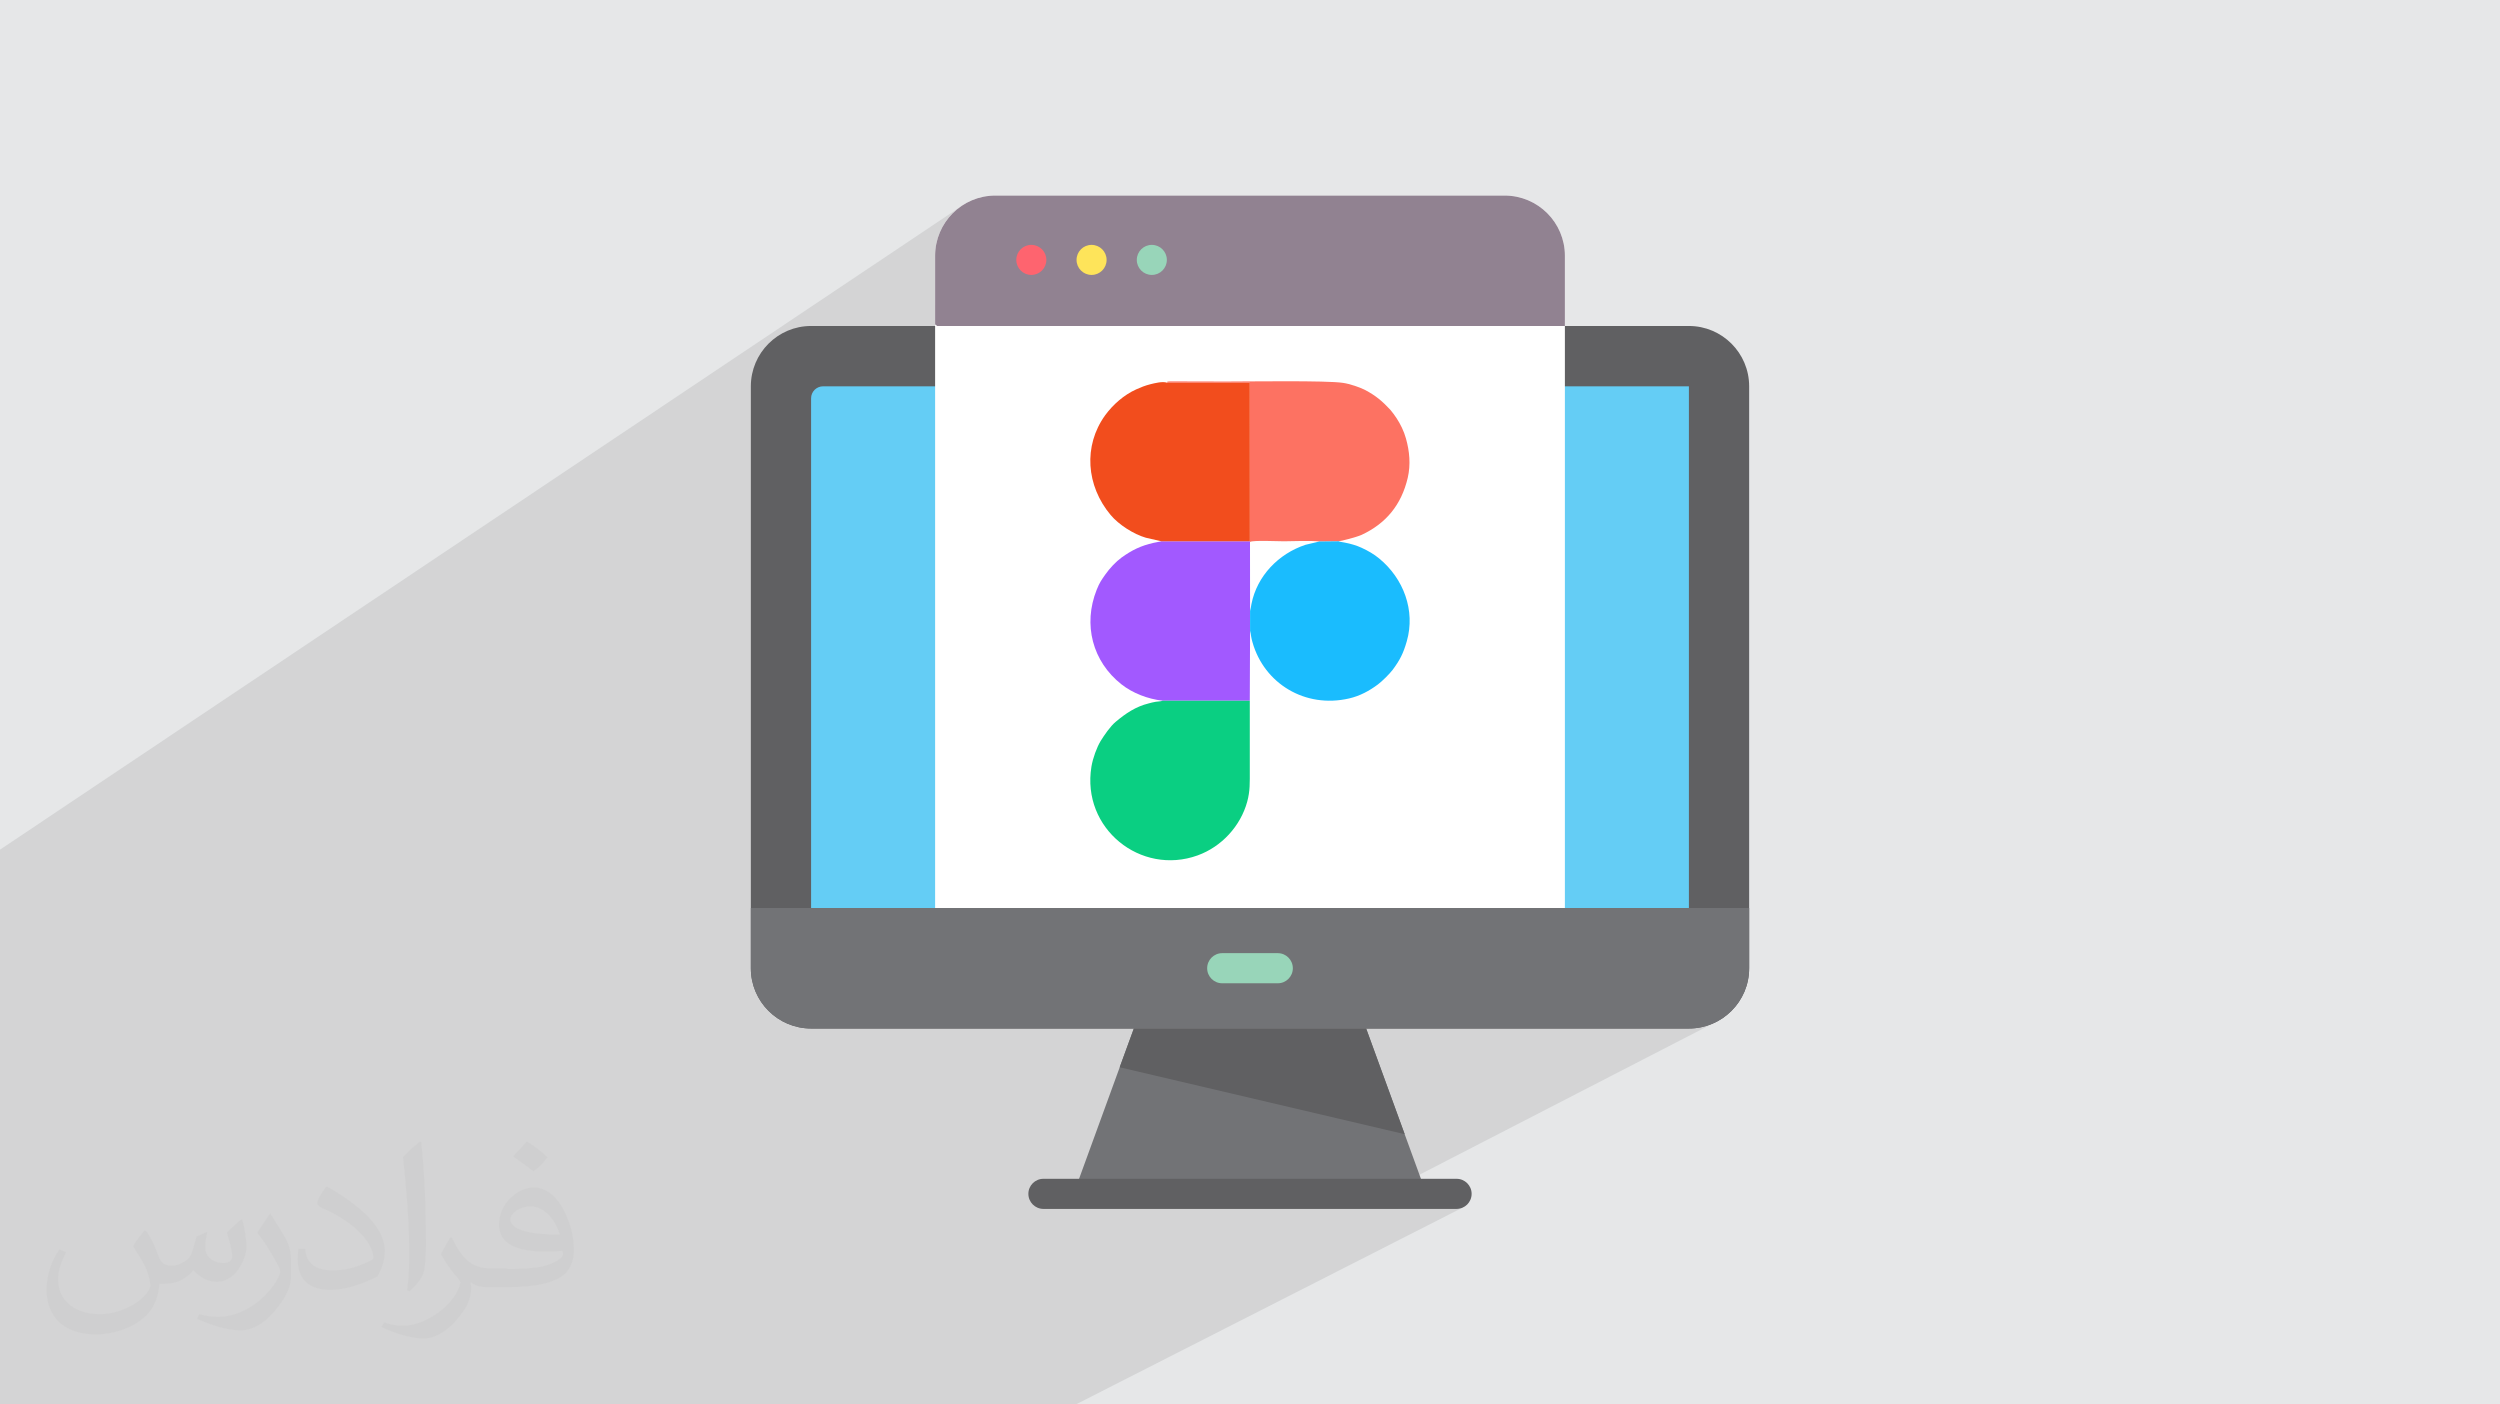 <?xml version="1.0" encoding="UTF-8"?>
<!DOCTYPE svg PUBLIC "-//W3C//DTD SVG 1.1//EN" "http://www.w3.org/Graphics/SVG/1.1/DTD/svg11.dtd">
<!-- Creator: CorelDRAW 2017 -->
<svg xmlns="http://www.w3.org/2000/svg" xml:space="preserve" width="356px" height="200px" version="1.1" style="shape-rendering:geometricPrecision; text-rendering:geometricPrecision; image-rendering:optimizeQuality; fill-rule:evenodd; clip-rule:evenodd"
viewBox="0 0 356000 200000"
 xmlns:xlink="http://www.w3.org/1999/xlink"
 enable-background="new 0 0 501 501">
 <defs>
  <style type="text/css">
   <![CDATA[
    .fil5 {fill:#727376}
    .fil3 {fill:#606062}
    .fil4 {fill:#64CDF5}
    .fil14 {fill:#0ACF82}
    .fil15 {fill:#1ABCFE}
    .fil8 {fill:#918291}
    .fil6 {fill:#98D5B9}
    .fil12 {fill:#A259FF}
    .fil0 {fill:#E6E7E8}
    .fil13 {fill:#F24D1D}
    .fil11 {fill:#FD7262}
    .fil9 {fill:#FE646F}
    .fil10 {fill:#FEE45A}
    .fil7 {fill:white}
    .fil2 {fill:#373435;fill-opacity:0.031}
    .fil1 {fill:#373435;fill-opacity:0.102}
   ]]>
  </style>
 </defs>
 <g id="Layer_x0020_1">
  <polygon class="fil0" points="0,0 356000,0 356000,200000 0,200000 "/>
  <path class="fil1" d="M0 197240l0 -280 0 -390 0 -610 0 -520 0 -2020 0 -380 0 -40 0 -1030 0 -70 0 -270 0 -290 0 -200 0 -50 0 -40 0 -10 0 0 0 -1360 0 -600 0 -280 0 -1690 0 -2380 0 -90 0 -2890 0 -3620 0 -390 0 -650 0 -560 0 -5420 0 -5580 0 -6280 0 -120 0 -670 0 -870 0 -12300 0 -4380 0 -390 0 -4420 0 -420 0 -1700 0 -370 0 -1470 0 -310 0 -610 0 -5190 0 -1010 0 -3120 0 -910 136950 -91670 -1270 1040 -1050 1270 -790 1460 -500 1610 -180 1730 0 7040 12500 -8240 -310 270 -270 310 -190 370 -130 400 -40 430 40 440 130 400 190 360 270 320 310 260 370 200 400 130 430 40 430 -40 410 -130 360 -200 -11660 7630 730 0 17110 -11190 -310 270 -270 310 -190 370 -130 400 -40 430 40 440 130 400 190 360 270 320 310 260 370 200 400 130 430 40 440 -40 400 -130 360 -200 -11750 7630 690 0 17250 -11190 -320 270 -260 310 -200 370 -130 400 -40 430 40 440 130 400 200 360 260 320 320 260 360 200 400 130 430 40 440 -40 400 -130 360 -200 -11840 7630 69460 0 -14130 8590 31790 0 0 74290 8580 0 0 8580 -180 1730 -500 1610 -790 1460 -1050 1270 -1270 1040 -1450 800 -46980 24210 6260 0 -4180 2150 8470 0 440 -40 400 -130 -55060 28020 -480 0 -8080 0 -5960 0 -1860 0 -7250 0 -3360 0 -11340 0 -7650 0 -10340 0 -270 0 -5120 0 -730 0 -2230 0 -15530 0 -480 0 -640 0 -6530 0 -840 0 -4600 0 -2040 0 -24400 0 -5810 0 -5190 0 -1410 0 -2190 0 -170 0 -1270 0 -4240 0 -1560 0 -5060 0 -5310 0 -1250 0 0 -2360 0 -370 0 -30zm222840 -160810l0 0zm0 0l0 0z"/>
  <path class="fil2" d="M20860 175340c680,1050 1160,2010 1540,3070 290,670 480,1820 2020,1820 480,0 1060,-100 1630,-480 680,-290 1160,-860 1350,-1630l580 -2020 1440 -670 90 100c-190,770 -280,1530 -280,2010 0,1730 1440,2310 2590,2310 670,0 1250,-290 1250,-960 0,-770 -380,-2110 -770,-3360 680,-670 1350,-1350 2120,-1920l90 90c390,1440 580,2880 580,3840 0,960 -380,1920 -770,2590 -670,1350 -1920,2400 -3460,2400 -1150,0 -2400,-570 -3270,-1630l-90 0c-870,1060 -2120,1920 -4140,1920l-670 0c-100,1350 -390,2300 -870,3170 -1250,2400 -4800,4030 -8170,4030 -4710,0 -7020,-2690 -7020,-6340 0,-2200 770,-4310 1830,-5750l960 380c-670,1340 -1150,2590 -1150,3840 0,3360 2790,4990 5960,4990 2880,0 6540,-1820 7210,-4030 -290,-2400 -1150,-3460 -2500,-5660 380,-670 960,-1440 1630,-2210l100 0 0 0 190 100 0 0 0 0 0 0zm54220 -12770c970,580 1930,1350 2890,2210 -580,770 -1160,1440 -2020,2010 -960,-760 -1920,-1430 -2890,-2110 680,-760 1350,-1440 1930,-2110l0 0 90 0 0 0 0 0 0 0zm480 9220c-1630,0 -2880,1050 -2880,1820 0,1630 3170,2200 7020,2200 -480,-1910 -2120,-4020 -4140,-4020zm-3550 8920c2110,0 3940,-100 5290,-380 1530,-390 2880,-1160 2880,-1730 0,-100 0,-290 -100,-480 -860,90 -1820,90 -2780,90 -2790,0 -5000,-670 -5870,-2200 -190,-480 -380,-960 -380,-1540 0,-1530 670,-3070 1820,-4030 960,-860 2020,-1340 3180,-1340 1920,0 3550,1530 4610,4030 580,1340 1060,2880 1060,4890 0,1350 -390,2400 -1160,3270 -1530,1440 -4320,2010 -8650,2010l-1920 0 0 0 -480 0c-1060,0 -1830,-190 -2410,-670l-90 0c0,290 90,480 90,670 0,960 -280,2210 -960,3170 -1920,2880 -4040,4130 -5770,4130 -1820,0 -4030,-680 -6050,-1640l380 -670c680,290 1540,480 2790,480 3270,0 7500,-3170 8080,-6140 -100,-290 -290,-580 -680,-960 -960,-1150 -1540,-2110 -2110,-3070 480,-960 960,-1730 1340,-2400l200 0c1340,2780 2690,4410 5480,4410l480 0 0 0 2020 0 0 0 -290 100 0 0 0 0 0 0zm-14040 2970c190,-1340 290,-2780 290,-4120l0 -2020c0,-3740 -480,-9210 -870,-12760 680,-770 1640,-1630 2410,-2210l190 100c480,4510 670,9690 670,14490 0,1250 -90,2490 -190,3360 -100,1150 -770,2010 -2110,3360l-290 -100 0 0 -100 -100 0 0 0 0 0 0zm-14520 -5940c100,1720 970,3160 3950,3160 1920,0 3460,-480 5280,-1340 290,-100 480,-290 480,-480 0,-1150 -860,-2590 -2300,-3940 -1350,-1240 -3270,-2400 -4910,-3070 -570,-280 -770,-480 -770,-760 0,-490 680,-1540 1260,-2310l190 0c1920,1060 4130,2590 5770,4220 1440,1540 2400,3170 2400,4900 0,1250 -390,2490 -1060,3650 -2110,1050 -4420,1910 -6730,1910 -2790,0 -4610,-1340 -4610,-4310 0,-290 0,-870 90,-1540l960 0 0 0 0 -90 0 0 0 0 0 0zm-4990 -5000l1730 2790c670,1050 1250,2110 1250,3930l0 2310c0,1820 -1160,3740 -3080,5750 -1440,1350 -2790,1920 -4040,1920 -1830,0 -3840,-570 -6250,-1630l290 -670c770,190 1640,380 2690,380 3460,0 6920,-2490 8560,-5560 190,-390 290,-670 290,-870 0,-380 -190,-760 -390,-1050 -860,-1630 -1820,-3170 -2880,-4510 570,-870 1150,-1730 1730,-2590l100 0 0 0 0 -200 0 0 0 0 0 0z"/>
  <g id="_2232401513312">
   <path class="fil3" d="M240500 146460l-125000 0c-4730,0 -8580,-3840 -8580,-8580l0 -82870c0,-4740 3850,-8590 8580,-8590l125000 0c4730,0 8580,3850 8580,8590l0 82870c0,4740 -3850,8580 -8580,8580l0 0z"/>
   <path class="fil4" d="M115500 129300l0 -72580c0,-950 770,-1710 1720,-1710l123280 0 0 74290 -125000 0z"/>
   <path class="fil5" d="M115500 146460l125000 0c4730,0 8580,-3840 8580,-8580l0 -8580 -142160 0 0 8580c0,4740 3850,8580 8580,8580z"/>
   <g>
    <path class="fil6" d="M181960 140020l-7920 0c-1180,0 -2140,-960 -2140,-2140 0,-1190 960,-2150 2140,-2150l7920 0c1180,0 2140,960 2140,2150 0,1180 -960,2140 -2140,2140z"/>
   </g>
   <polygon class="fil5" points="203120,170000 152880,170000 161460,146460 194540,146460 "/>
   <polygon class="fil3" points="200030,161510 159440,151980 161460,146460 194540,146460 "/>
   <g>
    <path class="fil3" d="M207410 172150l-58820 0c-1190,0 -2150,-960 -2150,-2150 0,-1180 960,-2140 2150,-2140l58820 0c1190,0 2150,960 2150,2140 0,1190 -960,2150 -2150,2150l0 0z"/>
   </g>
   <path class="fil7" d="M222840 36430l0 92870 -89680 0 0 -92870c0,-4740 3840,-8580 8580,-8580l72520 0c4740,0 8580,3840 8580,8580l0 0z"/>
   <path class="fil8" d="M222840 36430l0 9990 -89390 0 -290 -230 0 -9760c0,-4740 3840,-8580 8580,-8580l72520 0c4740,0 8580,3840 8580,8580l0 0z"/>
   <circle class="fil9" cx="146860" cy="37010" r="2140"/>
   <circle class="fil10" cx="155440" cy="37010" r="2140"/>
   <circle class="fil6" cx="164020" cy="37010" r="2140"/>
   <g>
    <path class="fil11" d="M177980 77080l20 90c420,-260 4010,-90 4840,-90 1470,0 3660,-130 5050,30l2740 -30c20,-10 50,-40 60,-20 30,50 2440,-550 3190,-890 3460,-1610 5670,-4250 6580,-8120 440,-1890 260,-3780 -250,-5600 -290,-1060 -810,-2100 -1340,-2900 -240,-360 -620,-900 -910,-1220 -1100,-1180 -2030,-1980 -3520,-2770 -770,-400 -2210,-900 -3200,-1040 -2370,-360 -13380,-190 -16640,-190l-7970 -20c-630,60 -280,-50 -440,190l11780 0 10 22580z"/>
    <path class="fil12" d="M165570 99780l12400 0 40 -9950 0 -2830 -10 -9830 -20 -90 -12590 0 -1110 220c-1820,410 -3080,1030 -4550,2080 -830,600 -1710,1550 -2310,2400 -550,780 -840,1170 -1250,2200 -1980,4960 -600,10230 3540,13480 1550,1220 3700,2080 5860,2320z"/>
    <path class="fil13" d="M165390 77080l12590 0 -10 -22580 -11780 0c-630,-240 -1810,80 -2360,210 -810,210 -1320,420 -2020,730 -1760,790 -3330,2180 -4440,3700 -3130,4350 -2700,10030 790,14200 1150,1370 3250,2720 5000,3230l2230 510z"/>
    <path class="fil14" d="M177970 99780l-12400 0c-240,110 -710,100 -970,150 -380,60 -630,130 -1010,230 -1870,460 -3290,1430 -4720,2630 -760,630 -1640,1920 -2140,2730 -540,900 -1100,2400 -1310,3650 -1440,8810 7020,15560 15120,12640 3430,-1240 6110,-4180 7060,-7640 420,-1550 370,-2660 370,-4590 0,-3270 0,-6540 0,-9800z"/>
    <path class="fil15" d="M178010 87000l0 2830c80,230 100,510 150,790 40,280 110,550 200,860 1660,5850 7490,9430 13750,7980 1540,-350 2910,-1100 4110,-2000 580,-430 1660,-1500 2090,-2070 1010,-1360 1520,-2320 2020,-4090 1250,-4360 -470,-8920 -3920,-11760 -780,-640 -1560,-1090 -2530,-1540 -710,-330 -1580,-580 -2370,-730 -230,-50 -250,-50 -450,-80l-300 -60c-20,0 -50,-20 -70,-20 -10,-10 -40,-10 -60,-30l-2740 30 -1990 470c-3860,1280 -6900,4450 -7690,8420 -40,210 -130,790 -200,1000z"/>
   </g>
  </g>
 </g>
</svg>

